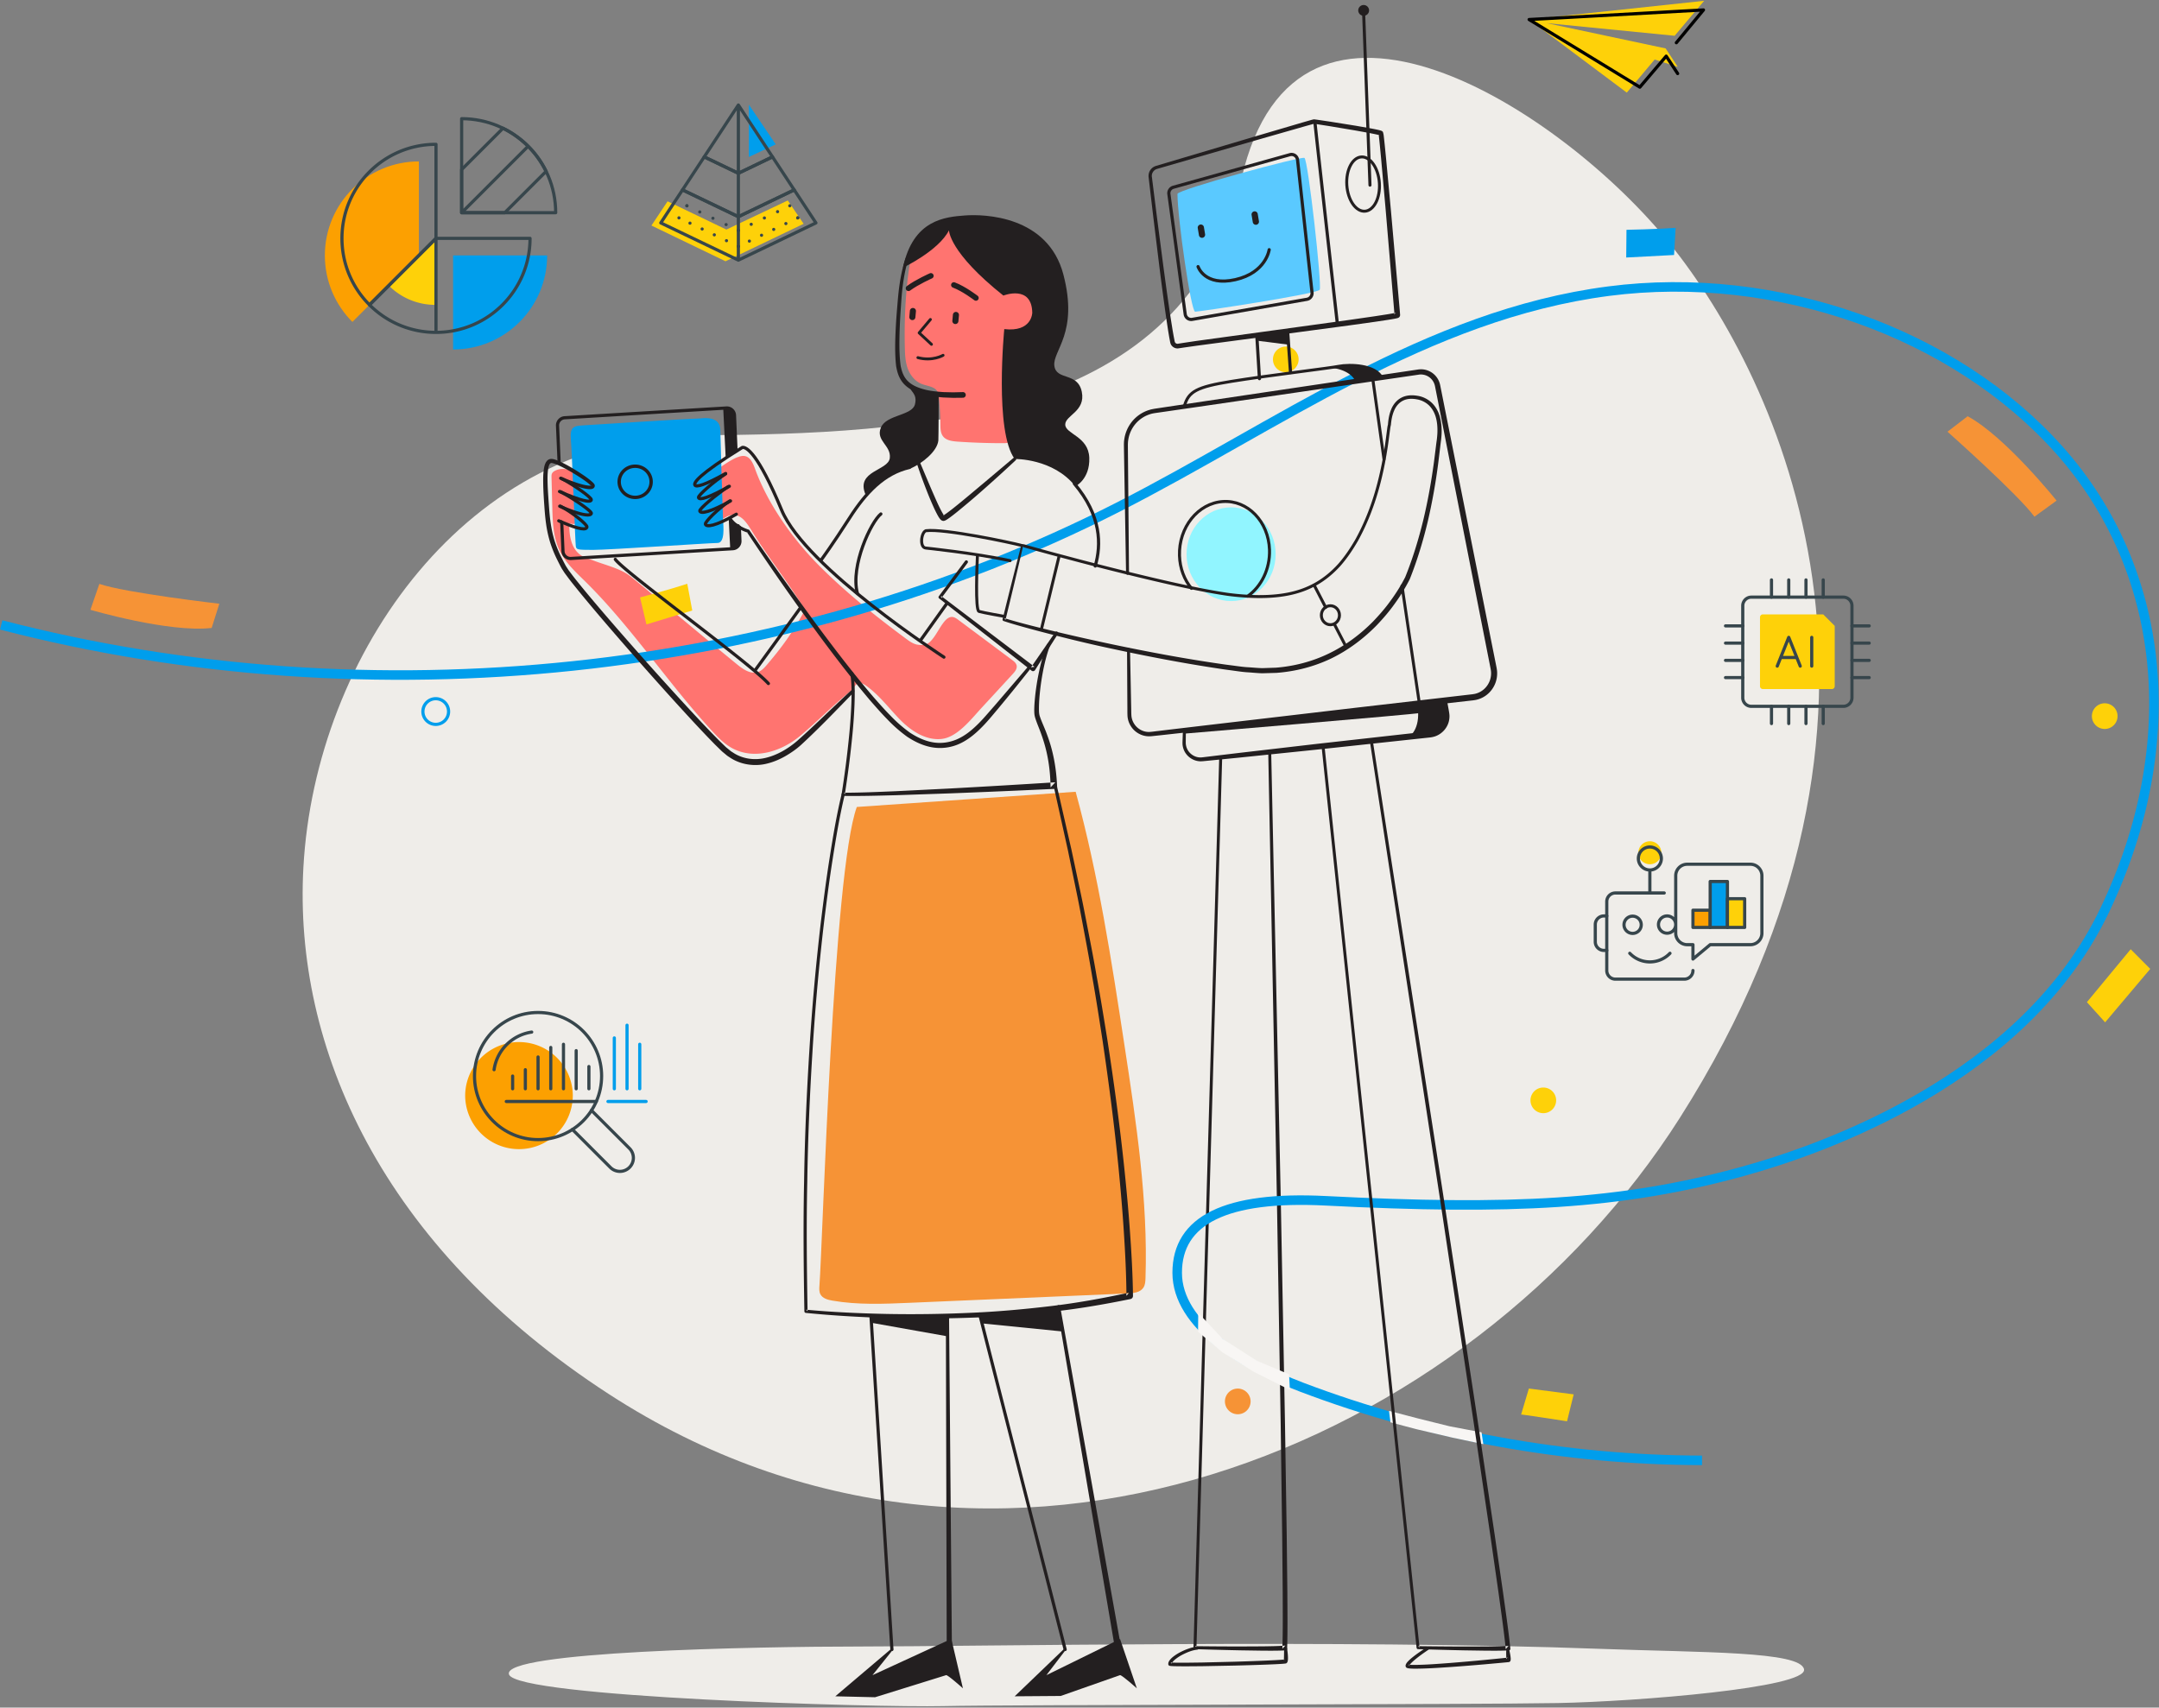 <?xml version="1.0" encoding="UTF-8"?> <svg xmlns="http://www.w3.org/2000/svg" width="378" height="299"><rect width="100%" height="100%" fill="#808080" stroke="none"/><g fill="none" fill-rule="evenodd"><path d="M106.605 244.111c-39.85-25.846-55.215-60.782-53.488-92.215 2.063-37.54 29.018-75.448 68.401-75.669 39.383-.222 86.193-2.554 95.832-44.884 9.638-42.33 56.221-12.111 75.053 11.373 18.831 23.482 47.023 81.732 1.714 153.01-36.662 57.674-119.225 92.676-187.512 48.385M150.725 288.306c-18.713 0-62.951.87-61.612 4.888 1.339 4.017 64.468 5.816 75.982 5.548 11.515-.267 93.724-.267 107.648-.535 13.925-.268 43.65-2.678 43.113-5.891-.536-3.213-17.89-2.937-35.62-3.598-44.638-1.665-110.798-.412-129.511-.412" fill="#EFEDE9"></path><path d="M165.62 39.354c-2.122.05-3.993 1.472-5.025 3.208-1.033 1.734-1.367 3.749-1.607 5.72-.508 4.175-.667 8.383-.568 12.583.028 1.235.084 2.49.51 3.658.425 1.17 1.277 2.26 2.497 2.73.927.358 2.115.413 2.643 1.21.225.34.277.753.317 1.151.16 1.565.247 3.136.258 4.707.005.754.018 1.576.528 2.159.582.664 1.6.787 2.516.85 2.648.182 5.304.272 7.959.27.374-.002.769-.008 1.089-.19.37-.208.565-.603.714-.982.5-1.272.727-2.622.951-3.962l2.699-16.162c.275-1.65.55-3.334.239-4.977-.347-1.828-1.397-3.471-2.567-4.97-1.627-2.084-3.558-4.006-5.933-5.316-2.377-1.31-5.239-1.965-7.939-1.44M122.644 84.435c.16 1.718.71 3.24 1.322 4.854.192.503.486 1.632.97 1.868.942.456 1.883-.683 2.902-.917 1.788-.411 2.803 1.138 3.768 2.699 2.946 4.764 6.007 8.489 8.954 13.253.097.158.197.321.223.504.04.283-.102.556-.24.805-1.875 3.385-3.78 6.003-6.3 8.938-.423.493-.88.997-1.491 1.222-1.284.47-2.625-.448-3.684-1.313-6.577-5.366-12.066-10.03-18.642-15.397-1.68-1.37-4.46-2.014-6.484-2.787-.765-.291-1.576-.497-2.254-.954-1.718-1.16-2.062-3.53-2.012-5.603.77.371 1.743.001 2.285-.66.544-.66.738-1.539.822-2.39.165-1.678-.07-3.475-1.088-4.82-1.018-1.344-2.958-2.07-4.474-1.332-.24.116-.476.278-.585.52-.086.194-.083.415-.077.627l.135 5.247c.068 2.61.157 5.314 1.302 7.66 1.03 2.111 2.819 3.733 4.492 5.382 8.045 7.92 14.54 17.882 22.201 26.175 1.09 1.18 2.236 2.354 3.667 3.082 3.83 1.95 8.454.492 11.754-2.261 3.3-2.754 5.531-5.194 8.895-7.869.476-.379.849-1.426 1.456-1.396.465.024.882.284 1.259.558 2.254 1.64 3.846 3.801 5.785 5.805 1.94 2.003 4.525 3.733 7.3 3.462 2.804-.274 5.22-3.473 7.132-5.54 1.8-1.946 3.594-3.895 5.384-5.849.377-.41.782-.913.676-1.46-.083-.435-.465-.74-.82-1.005a40941.68 40941.68 0 01-9.365-6.985c-.34-.253-.709-.517-1.132-.528-.551-.015-1.015.4-1.363.828-.77.948-1.282 2.083-2.047 3.035-.764.952-1.327 1.165-2.538 1.006-.796-.104-1.48-.598-2.125-1.076-5.294-3.918-10.371-7.97-15.035-12.621-4.663-4.65-9.147-10.92-11.38-17.116-.342-.947-.814-2.067-1.808-2.234-.44-.074-.887.07-1.306.225-1.955.719-6.434 4.358-6.434 4.358" fill="#FF7470"></path><path d="M188.326 138.64c3.987 14.545 6.272 29.494 8.548 44.403 2.062 13.506 4.13 27.105 3.68 40.76-.019.577-.052 1.187-.37 1.669-.554.84-1.713.966-2.717 1.01l-38.268 1.644c-4.496.193-9.034.384-13.469-.386-.812-.14-1.723-.39-2.1-1.123-.233-.455-.2-.995-.162-1.505.584-7.78 2.385-72.501 6.544-83.81l38.314-2.662z" fill="#F69336"></path><path d="M223.342 97.044c0 4.533-3.491 8.207-7.799 8.207-4.307 0-7.798-3.674-7.798-8.207 0-4.532 3.491-8.206 7.798-8.206 4.308 0 7.799 3.674 7.799 8.206" fill="#91F5FF"></path><path d="M206.153 33.953c0 4.112 2.352 20.627 3.1 20.627.748 0 21.375-3.1 21.802-3.848.427-.748-2.03-22.764-2.672-23.084-.64-.32-22.23 5.557-22.23 6.305" fill="#5AC9FF"></path><path d="M102.207 74.476c-1.769.121-2.466.182-2.251 2.612.214 2.43.75 17.924.857 18.531.107.608.16.668 3.002.668 2.84 0 20.476-1.214 21.816-1.214 1.34 0 1.019-2.978.965-4.011-.054-1.033-.477-14.732-.477-15.522 0-.79-.054-2.682-3.484-2.273-2.52.06-20.428 1.209-20.428 1.209" fill="#009EEC"></path><path d="M213.982 132.601l-4.505 155.914-.25-.267c2.645.032 5.291.05 7.936.051l3.964-.02c1.314-.022 2.653-.035 3.92-.133h.001l-.532.543c.108-3.217.065-6.514.06-9.774l-.088-9.81-.263-19.623-.66-39.244-1.521-78.488a.26.26 0 01.253-.267.26.26 0 01.266.254l1.681 78.487.738 39.246.303 19.624.108 9.814c.012 3.275.063 6.536-.042 9.83a.253.253 0 01-.239.243c-1.345.076-2.663.06-3.99.055l-3.973-.06a687.368 687.368 0 01-7.94-.209.258.258 0 01-.25-.267l4.504-155.899v-.014a.26.26 0 01.52.014" fill="#231F20"></path><path d="M356.188 90.478l3.88-2.818s-8.967-11.217-15.571-14.774l-3.529 2.705s12.4 11.007 15.22 14.887M17.395 102.243l-1.564 4.535s13.778 4.05 21.228 3.177l1.34-4.24s-16.47-1.908-21.004-3.472" fill="#F69336"></path><path d="M266.316 247.697c-.734-.185 8.042 1.172 8.042 1.172l1.165-4.712-7.847-1.021-1.36 4.561zM368.569 179.012c2.179-2.562 7.897-9.355 7.897-9.355l-3.421-3.444-7.668 9.268 3.192 3.531zM120.33 102.222c-3.196 1.043-8.268 2.391-8.268 2.391l1.115 4.725 8.026-2.437-.873-4.679z" fill="#FED109"></path><path d="M293.368 39.896c-3.354.248-8.601.343-8.601.343l-.048 4.854 8.376-.445.273-4.752z" fill="#009EEC"></path><path d="M78.537 124.545a2.247 2.247 0 11-4.493-.001 2.247 2.247 0 014.493 0z" stroke="#009EEC" stroke-width=".556"></path><path d="M370.744 125.396a2.247 2.247 0 11-4.494-.001 2.247 2.247 0 014.494 0M272.451 192.626a2.247 2.247 0 11-4.493 0 2.247 2.247 0 014.493 0" fill="#FED109"></path><path d="M218.956 245.39a2.246 2.246 0 11-4.493 0 2.246 2.246 0 014.493 0" fill="#F69336"></path><path d="M227.363 62.882a2.247 2.247 0 11-4.493 0 2.247 2.247 0 014.493 0" fill="#FED109"></path><path d="M297.996 255.71c-23.99-.041-47.961-4.417-70.024-12.783-10.178-3.86-21.868-10.851-21.868-20.063 0-9.212 8.492-13.495 26.008-12.602 32.289 1.646 51.754.725 73.012-5.152 14.088-3.895 49.258-16.135 63.374-45.733 14.116-29.597 10.476-59.861-7.907-80.523-18.383-20.661-49.602-31.683-78.948-27.872-31.852 4.136-57.955 23.576-85.869 37.81C137.28 118.622 64.952 126.252.21 109.427" stroke="#009EEC" stroke-width="1.669"></path><path fill="#F8F6F4" d="M243.19 247.045l5.123 1.339 5.465 1.358 5.615 1.068.307 2.064-5.434-1.148-6.231-1.462-4.593-1.211zM209.788 229.882l4.304 4.577 5.988 3.829 5.611 2.35.145 2.748-6.383-3.218-5.43-3.377-4.269-3.602z"></path><path d="M209.6 288.862c-.897.097-1.798.476-2.627.903a7.658 7.658 0 00-1.167.756c-.18.14-.34.296-.471.453-.121.151-.207.34-.185.384l.005.054a.317.317 0 00-.058-.196c-.035-.06-.128-.105-.128-.105l-.016-.009c-.017-.004-.015-.003 0-.002l.063.008.158.012.343.01.7.013h1.408l2.825-.036 5.654-.138c1.884-.056 3.77-.121 5.65-.202.939-.043 1.885-.084 2.807-.156l.328-.034.057-.01c-.01.004.038-.008-.02.008a.31.31 0 00-.092.05l-.033.023c-.08.094-.05.073-.05.068.036-.12.05-.359.05-.571.017-.443.003-.914.035-1.382l.003-.06a.256.256 0 01.51-.021c.07.477.128.948.146 1.438.005.248.016.487-.05.78-.03.083-.04.163-.153.28a.28.28 0 01-.125.079c-.054.017-.05.012-.079.02l-.104.015-.365.036c-.952.07-1.893.104-2.837.143a427.78 427.78 0 01-5.66.172l-5.663.109-2.834.021-1.419-.008-.713-.018-.36-.017-.19-.018a1.191 1.191 0 01-.181-.034l-.049-.016c-.047-.003-.183-.159-.167-.25l.003.04c-.04-.405.17-.644.326-.86a3.69 3.69 0 01.57-.534 8.186 8.186 0 011.27-.797c.443-.225.899-.421 1.37-.584.471-.162.957-.293 1.48-.336a.26.26 0 01.047.518h-.012zM231.895 130.626l16.638 157.851-.25-.232c2.65.036 5.3.06 7.95.067l3.973-.012c1.316-.02 2.658-.028 3.929-.125l-.504.589c-.334-3.284-.825-6.621-1.276-9.93l-1.423-9.943-2.93-19.876-5.987-39.737-12.171-79.445a.26.26 0 11.513-.08l12.314 79.424 6.06 39.728 2.965 19.875 1.441 9.944c.459 3.32.953 6.624 1.3 9.977a.253.253 0 01-.226.278l-.013.001c-1.348.078-2.668.06-3.998.056l-3.98-.06a688.96 688.96 0 01-7.954-.212.259.259 0 01-.25-.233L231.38 130.697l-.001-.015a.26.26 0 11.516-.056" fill="#231F20"></path><path d="M264.232 288.834c.105.497.223 1.003.262 1.555.004.07.004.146-.002.227-.004.043-.015.096-.024.143-.043.077-.018.136-.19.24-.092.043-.11.033-.127.038l-.05.005-.097.01-.193.02-.768.073-3.068.277c-2.046.177-4.093.342-6.143.485-2.052.136-4.099.281-6.171.283-.26-.003-.522-.009-.789-.03-.136-.015-.267-.024-.425-.064-.05-.018-.077-.02-.143-.054-.036-.024-.046-.016-.102-.07a.319.319 0 01-.088-.144.535.535 0 01.014-.356c.14-.336.337-.51.525-.707a8.61 8.61 0 01.596-.527c.814-.656 1.668-1.231 2.544-1.788a.259.259 0 01.284.434l-.01.007c-.842.564-1.68 1.16-2.443 1.809-.19.162-.374.328-.54.5-.162.162-.33.376-.36.48-.008.018.009.013-.007-.054 0 .007-.02-.067-.07-.11-.058-.047-.028-.028-.05-.04-.026-.011.014 0 .014 0 .077.018.202.028.317.035.238.012.489.015.74.017 2.02-.018 4.074-.18 6.115-.333a371.26 371.26 0 006.126-.535l3.06-.302.764-.08.189-.02.093-.007.044-.003h.003c.015-.002-.088.011-.128.036a.413.413 0 00-.14.106l-.047.06a.252.252 0 00-.04.094c-.003 0-.002.013 0 .004.001-.03.008-.069.01-.123.008-.433-.034-.955.006-1.49l.005-.068a.255.255 0 01.504-.034" fill="#231F20"></path><path d="M207.363 71.08c.743-2.542 2.143-3.315 8.221-4.3 6.078-.986 17.66-2.383 18.727-2.629 2.146-.408 6.474-.233 7.614 1.99" stroke="#231F20" stroke-width=".516" stroke-linecap="round" stroke-linejoin="round"></path><path d="M197.844 113.722l.135 6.672.067 3.336c.018.543.008 1.142.048 1.64.048.5.223.984.5 1.4.541.844 1.507 1.387 2.496 1.397.466.003 1.067-.107 1.606-.161l1.656-.2 6.628-.784 26.515-3.11 13.26-1.531 6.629-.767.414-.047c.134-.018.242-.042.365-.06a3.584 3.584 0 001.872-1.04 3.71 3.71 0 001.024-2.65c0-.248-.04-.472-.085-.737l-.16-.82-.323-1.636-.645-3.275-1.288-6.547-2.577-13.097-2.578-13.097-1.288-6.548-.644-3.274-.162-.819c-.027-.132-.052-.282-.081-.4a2.22 2.22 0 00-.1-.339 2.507 2.507 0 00-2.832-1.61l-.826.12-3.301.482-6.604.964-13.207 1.927-13.207 1.926-6.604.959-1.652.236c-.562.088-1.085.134-1.573.306a5.5 5.5 0 00-2.554 1.727 5.64 5.64 0 00-1.242 2.836c-.043.26-.048.521-.056.784l.005.831.015 1.668.06 6.674.12 13.348a.26.26 0 01-.518.006l-.225-13.345-.113-6.673-.028-1.668-.012-.838c.006-.294.01-.588.056-.88a6.363 6.363 0 011.375-3.206 6.25 6.25 0 012.884-1.982l.426-.127.436-.088c.289-.056.554-.087.832-.132l1.65-.25 6.6-.986 13.204-1.964 13.204-1.962 6.602-.982 3.301-.49.825-.123c.263-.046.63-.071.937-.04a3.43 3.43 0 013.024 2.693c.037.154.057.278.086.418l.164.818.652 3.273 1.307 6.545 2.612 13.09 2.613 13.089 1.306 6.545.653 3.273.327 1.635.163.819c.05.282.107.608.107.916a4.774 4.774 0 01-1.31 3.416 4.613 4.613 0 01-2.433 1.352c-.151.025-.316.056-.457.074l-.415.046-6.632.749-13.263 1.497-26.532 2.95-6.634.73-1.659.181-.83.088c-.264.03-.573.066-.885.054-1.244-.032-2.427-.728-3.075-1.771a3.775 3.775 0 01-.586-1.72c-.039-.612-.016-1.128-.027-1.696l-.02-3.337-.038-6.674a.26.26 0 01.52-.007" fill="#231F20"></path><path d="M207.628 127.747l-.02 1.718c-.004.287-.01.581.007.826.037.254.084.509.19.743.389.953 1.379 1.612 2.393 1.594.24-.006.526-.044.812-.08l.85-.103 1.701-.207 3.403-.405 13.613-1.582 13.62-1.523 3.405-.38 1.702-.191.852-.096c.284-.029.487-.071.724-.146a2.935 2.935 0 001.894-2.024c.141-.473.098-.957.066-1.556-.015-.573-.049-1.144-.046-1.718a.26.26 0 01.261-.26.26.26 0 01.254.204c.126.56.215 1.125.323 1.688.045.293.1.537.13.877.033.322.009.65-.05.972-.226 1.299-1.22 2.427-2.487 2.849a4.494 4.494 0 01-.951.192l-.852.092-1.703.183-3.407.366-13.626 1.465-13.633 1.406-3.409.34-1.706.168-.851.083c-.282.027-.562.062-.894.065-1.288-.01-2.494-.866-2.943-2.049a3.34 3.34 0 01-.212-.917c-.014-.325.002-.602.012-.886l.059-1.708v-.011a.26.26 0 01.52.011" fill="#231F20"></path><path d="M246.707 128.942c.32-.107 2.191-1.657 1.39-5.772l4.954-.582.23 2.72s-.374 2.726-1.764 2.94l-4.81.694z" fill="#231F20"></path><path d="M207.207 128.473s41.274-3.462 41.327-3.621c.054-.16-.106-1.598-.106-1.598l-41.06 4.493-.16.726z" fill="#231F20"></path><path d="M245.465 102.588l3.013 20.406M240.343 66.341l1.969 14.085" stroke="#231F20" stroke-width=".52" stroke-linecap="round" stroke-linejoin="round"></path><path d="M202.407 29.045l17.259-5.133 8.638-2.543 1.085-.31.275-.078a5.63 5.63 0 01.367-.082c.03-.006.079.002.116.004l.075.01.145.018.282.038 2.23.332 4.45.71 2.224.387 1.113.212c.384.084.714.135 1.162.28.036.019.036 0 .167.087.049.035.095.08.127.122l.014.048.053.2c.031.126.063.297.072.387l.064.564.12 1.123.222 2.243.837 8.966 1.586 17.939.045.598c.015-.092.001.289-.21.417-.188.118-.089.048-.148.081a1.238 1.238 0 01-.117.039l-.161.039-.291.06c-.38.074-.752.133-1.125.193l-2.232.336-4.462.624-8.925 1.193-17.845 2.373-2.225.314-1.143.17c-.549.048-1.098-.3-1.296-.808-.104-.288-.098-.422-.145-.622l-.105-.56-.186-1.116-.338-2.231a529.43 529.43 0 01-1.19-8.93l-1.094-8.938-.528-4.471-.26-2.236c-.064-.41.02-.896.26-1.265a1.822 1.822 0 011.038-.784zm.158.537a1.274 1.274 0 00-.883 1.444l.277 2.232.562 4.466 1.163 8.925c.4 2.972.808 5.944 1.258 8.906l.352 2.217.193 1.102.107.546c.035.164.073.41.104.472.08.196.288.323.493.303l1.081-.17 2.23-.332 17.84-2.447 8.917-1.23 4.451-.642 2.217-.343c.367-.06.736-.122 1.093-.192l.26-.053.111-.029c.026-.006.017-.005.017-.005-.038.023.086-.049-.084.054-.197.111-.178.483-.174.363l-.039-.523-1.51-17.936-.798-8.965-.213-2.237-.114-1.115-.061-.555c-.012-.097-.017-.11-.013-.17l.008-.078.004-.02a.25.25 0 00.067.084c.094.058.047.027.04.028-.266-.088-.676-.17-1.024-.244l-1.098-.214-2.209-.396-4.434-.743-2.219-.347-.275-.04-.135-.018-.065-.008c-.008.001-.008-.006-.023 0-.06.022-.118.039-.178.054l-.268.073-1.08.3-8.653 2.476-17.295 5.007z" fill="#231F20"></path><path d="M230.217 21.327c0 .435 3.93 35.364 3.93 35.364M204.65 33.974l2.856 21.05c.08.595.637 1 1.232.897l20.079-3.512c.562-.098.955-.62.894-1.185l-2.536-23.238a1.056 1.056 0 00-1.34-.9l-20.4 5.7a1.087 1.087 0 00-.785 1.188z" stroke="#231F20" stroke-width=".556" stroke-linecap="round" stroke-linejoin="round"></path><path d="M210.538 41.636a.545.545 0 01-.627-.45l-.206-1.237a.545.545 0 111.077-.179l.206 1.238a.546.546 0 01-.45.628M219.967 39.353a.546.546 0 01-.628-.45l-.205-1.237a.546.546 0 111.076-.179l.206 1.238a.546.546 0 01-.45.628" fill="#231F20"></path><path d="M209.757 46.686s1.127 3.498 6.523 2.283c5.396-1.215 5.93-5.248 5.93-5.248M220.037 58.604l.468 7.699M225.435 57.93l.512 7.289" stroke="#231F20" stroke-width=".556" stroke-linecap="round" stroke-linejoin="round"></path><path fill="#231F20" d="M220.118 59.656l5.422.691-.104-2.176-5.422.726z"></path><path d="M241.503 32.043c.173 2.623-.961 4.834-2.535 4.938-1.574.105-2.991-1.936-3.165-4.56-.174-2.623.961-4.834 2.535-4.938 1.574-.105 2.991 1.937 3.165 4.56z" stroke="#231F20" stroke-width=".516" stroke-linecap="round" stroke-linejoin="round"></path><path d="M239.857 32.418l-1.101-29.913" stroke="#231F20" stroke-width=".536" stroke-linecap="round" stroke-linejoin="round"></path><path d="M239.7 1.857a.95.95 0 10-1.899.001.95.95 0 001.898 0M232.208 64.435c2.47-.162 4.577 1.054 5.022 2.228l4.617-.405s-.202-1.62-3.2-2.025c-2.997-.405-6.44.202-6.44.202M179.105 95.71a1095.58 1095.58 0 01-3.066 12.845l-.166-.307h.003c3.061.943 6.23 1.69 9.367 2.45 3.147.748 6.305 1.452 9.47 2.123 6.332 1.33 12.694 2.52 19.096 3.44.799.124 1.601.214 2.402.324.801.106 1.603.222 2.403.257.8.048 1.601.133 2.402.15l2.404-.082c3.195-.256 6.343-1.077 9.226-2.475 2.888-1.39 5.498-3.33 7.754-5.611 1.107-1.161 2.168-2.37 3.098-3.683a29.981 29.981 0 002.531-4.088l-.009.019c1.304-3.225 2.326-6.56 3.155-9.942.81-3.387 1.429-6.82 1.89-10.275l.327-2.596c.052-.434.108-.87.172-1.305.046-.423.089-.847.1-1.276.025-.853-.037-1.709-.253-2.52-.212-.811-.613-1.564-1.19-2.144a4.058 4.058 0 00-2.168-1.089c-.813-.152-1.683-.136-2.402.225-.72.351-1.267 1.007-1.577 1.78-.329.767-.477 1.609-.553 2.466l-.02.08a5.644 5.644 0 00-.105.581l-.087.651-.17 1.312c-.117.876-.25 1.75-.398 2.623a60.63 60.63 0 01-1.113 5.189c-.898 3.424-2.156 6.766-3.875 9.876-.89 1.538-1.88 3.025-3.059 4.369-1.196 1.326-2.583 2.494-4.142 3.38-1.557.89-3.271 1.483-5.022 1.824-1.753.343-3.538.452-5.311.44a45.008 45.008 0 01-5.302-.393c-1.75-.26-3.49-.573-5.22-.92-3.462-.69-6.897-1.487-10.326-2.312a559.435 559.435 0 01-10.256-2.584l-5.11-1.359-2.551-.698-1.275-.355-.637-.18-.154-.044a.624.624 0 01-.094-.04c-.06-.03-.118-.075-.19-.126m-.248-.456c.14.012.293.03.444.063.075.016.15.035.222.057l.164.047.635.18 1.271.353 2.548.697 5.107 1.359c3.407.89 6.823 1.754 10.246 2.58 3.424.825 6.856 1.622 10.306 2.31 1.725.344 3.455.656 5.19.913 1.732.231 3.485.364 5.235.388 1.749.011 3.5-.095 5.206-.43 1.705-.331 3.362-.907 4.864-1.766 1.506-.855 2.848-1.984 4.012-3.273 1.148-1.31 2.118-2.766 2.994-4.278 1.692-3.062 2.937-6.364 3.826-9.755a60.57 60.57 0 001.103-5.143c.147-.866.279-1.733.394-2.605l.171-1.308.087-.66c.035-.22.057-.437.144-.715l-.021.079c.066-.88.206-1.784.558-2.637.328-.853.958-1.658 1.83-2.094.875-.447 1.87-.467 2.775-.312.932.132 1.82.576 2.522 1.232.688.67 1.157 1.541 1.404 2.437.25.9.329 1.822.313 2.728-.01.453-.052.907-.101 1.362-.06.427-.113.854-.163 1.287l-.316 2.607a103.305 103.305 0 01-1.853 10.365c-.821 3.419-1.838 6.799-3.146 10.079l-.018.038-.003.007a30.775 30.775 0 01-2.584 4.221c-.948 1.35-2.031 2.6-3.166 3.8-2.312 2.359-4.997 4.384-7.99 5.835-3 1.436-6.273 2.272-9.578 2.519l-2.482.071c-.826-.02-1.648-.11-2.472-.164-.83-.044-1.63-.164-2.435-.275-.804-.114-1.611-.208-2.413-.337-6.423-.956-12.794-2.18-19.13-3.547a245.837 245.837 0 01-9.466-2.225c-1.57-.398-3.14-.806-4.704-1.231-1.566-.429-3.122-.852-4.681-1.374l-.004-.001a.254.254 0 01-.168-.301l.002-.006c1.076-4.4 2.199-8.813 3.321-13.177" fill="#231F20"></path><path d="M234.515 107.729c0 .918-.709 1.663-1.585 1.663-.875 0-1.585-.745-1.585-1.663s.71-1.663 1.585-1.663c.876 0 1.585.745 1.585 1.663zM233.59 109.236l2.07 4.003M230.097 102.48l2.015 3.896M178.74 95.475c-1.596-.43-13.353-2.952-16.637-2.546-.839.315-1.14 2.97.001 3.036 0 0 8.41.86 14.733 2.21" stroke="#231F20" stroke-width=".52" stroke-linecap="round" stroke-linejoin="round"></path><path d="M171.128 97.316c-.06 1.418-.422 9.533.272 9.744.694.211 4.465.875 4.465.875M185.417 97.417l-3.076 12.73" stroke="#231F20" stroke-width=".52" stroke-linecap="round" stroke-linejoin="round"></path><path d="M208.599 103.024c-1.238-1.493-2.022-3.49-2.093-5.724-.159-4.953 3.24-9.197 7.593-9.48 4.352-.282 8.008 3.505 8.167 8.458.108 3.377-1.438 6.425-3.812 8.112" stroke="#231F20" stroke-width=".53" stroke-linecap="round" stroke-linejoin="round"></path><path d="M147.897 139.157c-.878 3.661-1.506 7.407-2.093 11.142-.593 3.739-1.077 7.494-1.537 11.253a405.735 405.735 0 00-2.02 22.627c-.47 7.56-.797 15.128-.909 22.703-.165 7.573-.083 15.149.05 22.722v.002l-.248-.27c4.711.428 9.454.645 14.19.74 4.738.088 9.478.023 14.209-.184 4.734-.186 9.453-.605 14.152-1.157 4.7-.546 9.356-1.394 13.974-2.386h.003l-.448.556c-.023-3.723-.214-7.48-.458-11.218-.236-3.741-.566-7.478-.928-11.212-.739-7.467-1.705-14.911-2.805-22.336-.575-3.709-1.142-7.42-1.802-11.115-.612-3.703-1.325-7.389-2.02-11.078-.336-1.847-.72-3.684-1.1-5.523l-1.134-5.515-2.438-10.996-.002-.005a.279.279 0 01.543-.123l2.513 10.99 1.171 5.515c.393 1.838.788 3.675 1.137 5.522.72 3.689 1.458 7.374 2.095 11.08.685 3.696 1.278 7.408 1.878 11.119 1.15 7.43 2.167 14.883 2.957 22.364.386 3.74.742 7.486 1.004 11.24.269 3.758.486 7.505.534 11.295v.005a.554.554 0 01-.448.552h-.003c-4.672.953-9.372 1.76-14.107 2.26-4.733.507-9.48.878-14.234 1.016-4.753.158-9.509.175-14.26.038-4.752-.146-9.495-.411-14.233-.89a.276.276 0 01-.248-.27v-.003c-.133-7.58-.216-15.164-.05-22.745.111-7.582.439-15.16.91-22.728a407.63 407.63 0 012.022-22.658c.461-3.764.946-7.526 1.54-11.273.59-3.748 1.215-7.486 2.104-11.196a.278.278 0 11.541.13l-.002.01zM185.216 111.007l-3.998 6.322a.417.417 0 01-.575.13l-.033-.024-.005-.004-16.182-12.644a.28.28 0 01-.053-.386l4.608-6.192a.279.279 0 01.446.333l-4.608 6.191-.053-.386 16.36 12.41-.613.103 4.242-6.159a.278.278 0 01.464.306" fill="#231F20"></path><path d="M188.101 84.688c4.73 5.59 4.743 10.696 3.65 14.423" stroke="#231F20" stroke-width=".556" stroke-linecap="round" stroke-linejoin="round"></path><path d="M177.841 80.577a249.608 249.608 0 01-5.044 4.6 146.852 146.852 0 01-5.2 4.44c-.446.36-.895.714-1.37 1.058-.122.086-.24.17-.372.255l-.205.126-.128.065-.064.032a.95.95 0 01-.143.04.526.526 0 01-.348-.022c-.158-.06-.185-.105-.234-.144-.113-.095-.146-.155-.21-.23a4.243 4.243 0 01-.262-.402c-.591-1.043-1.023-2.087-1.476-3.141a96.11 96.11 0 01-2.369-6.417.278.278 0 01.521-.194c.888 2.089 1.754 4.19 2.667 6.26.455 1.028.916 2.081 1.459 3.011.067.114.14.221.206.31.028.032.074.092.075.085l.005.008c.01.01-.04-.032-.066-.036-.03-.013-.072-.01-.092-.01a.11.11 0 00-.052-.005c-.014 0-.04.013-.04.013l.03-.017.064-.03.158-.096c.108-.067.221-.148.333-.225.448-.318.895-.665 1.337-1.016 1.768-1.406 3.495-2.886 5.239-4.34l5.211-4.394a.279.279 0 01.37.416" fill="#231F20"></path><path d="M159.216 81.854c-4.393 1.03-7.554 4.28-10.5 8.884-2.947 4.603-4.872 7.216-4.872 7.216M154.224 89.996c-1.704 1.349-5.36 9.048-4.123 13.85" stroke="#231F20" stroke-width=".556" stroke-linecap="round" stroke-linejoin="round"></path><path d="M183.826 113.065c-.73 1.971-1.178 4.051-1.502 6.14a41.458 41.458 0 00-.356 3.153 26.344 26.344 0 00-.067 1.578c0 .53-.007 1.038.152 1.497.324.966.804 1.947 1.173 2.951.382 1.004.718 2.03.977 3.074.529 2.087.8 4.232.88 6.378v.002a.274.274 0 01-.257.287h-.002l-.005.001c-6.195.292-12.389.56-18.586.798l-9.297.316c-3.102.08-6.2.172-9.314.126h-.002a.275.275 0 01-.271-.279l.003-.037v-.008a175.699 175.699 0 001.342-10.513c.172-1.758.293-3.52.361-5.28.06-1.757.078-3.532-.175-5.246l-.001-.008a.278.278 0 11.55-.08c.263 1.792.242 3.577.182 5.353a89.998 89.998 0 01-.363 5.313 176.605 176.605 0 01-1.346 10.55l-.267-.322h.002c3.085-.003 6.185-.143 9.279-.272l9.284-.464c6.19-.336 12.379-.702 18.564-1.093l-.827.897v-.002c-.03-2.077-.24-4.15-.702-6.171a25.945 25.945 0 00-.873-2.99c-.34-.998-.774-1.924-1.122-3.031a3.497 3.497 0 01-.153-.912c-.012-.29-.011-.566-.001-.841.015-.55.06-1.089.107-1.628a42.44 42.44 0 01.434-3.202c.38-2.117.882-4.219 1.678-6.23a.28.28 0 01.36-.16.28.28 0 01.161.355" fill="#231F20"></path><path d="M165.74 105.722l-4.562 6.384" stroke="#231F20" stroke-width=".556" stroke-linecap="round" stroke-linejoin="round"></path><path d="M180.445 117.052a322.678 322.678 0 01-5.731 7.082c-.984 1.164-1.926 2.338-3.05 3.436-1.084 1.07-2.342 2.088-3.806 2.724a8.233 8.233 0 01-4.703.556c-1.578-.28-3.024-.986-4.324-1.845a25.085 25.085 0 01-3.481-3.05c-1.075-1.092-2.073-2.243-3.078-3.39-3.927-4.655-7.578-9.515-11.142-14.432-3.571-4.915-7.005-9.92-10.374-14.977l.157.113a7.393 7.393 0 01-.978-.38 7.495 7.495 0 01-.911-.507c-.583-.383-1.12-.872-1.499-1.492a.278.278 0 11.474-.291l.004.005c.321.524.793.963 1.327 1.313.267.174.55.331.841.468.29.135.6.26.892.349h.003c.065.02.117.06.153.113 3.411 5.012 6.95 9.942 10.516 14.845 3.579 4.893 7.245 9.728 11.165 14.334 1 1.131 1.995 2.27 3.054 3.336a24.275 24.275 0 003.363 2.926c1.23.805 2.57 1.444 3.987 1.688 1.415.254 2.874.053 4.2-.505 1.331-.571 2.487-1.48 3.563-2.53 1.055-1.014 2.026-2.206 3.028-3.333l5.92-6.908a.278.278 0 01.43.352" fill="#231F20"></path><path d="M140.061 106.537c-.29.437-7.857 10.84-7.857 10.84" stroke="#231F20" stroke-width=".556" stroke-linecap="round" stroke-linejoin="round"></path><path d="M149.49 121.218c-3.031 3.105-6.026 6.263-9.258 9.232-.837.757-1.761 1.39-2.734 1.953-.977.555-2.025 1.01-3.138 1.286-2.212.584-4.745.221-6.649-1.104a4.49 4.49 0 01-.692-.508c-.219-.183-.447-.362-.657-.549l-1.18-1.154c-.764-.783-1.528-1.565-2.271-2.361-1.5-1.584-2.97-3.19-4.438-4.8a670.718 670.718 0 01-8.688-9.757c-2.862-3.283-5.705-6.58-8.467-9.958-.681-.855-1.377-1.69-2.028-2.582-.163-.223-.331-.435-.49-.667l-.468-.729a37.83 37.83 0 01-.753-1.464 21.159 21.159 0 01-1.257-3.077 20.773 20.773 0 01-.714-3.248c-.156-1.092-.24-2.195-.315-3.278a81.609 81.609 0 01-.179-3.273c-.018-1.1-.058-2.196.157-3.342.054-.285.144-.58.3-.878.038-.074.105-.149.16-.221a.706.706 0 01.217-.198c.157-.134.394-.177.587-.188.38.018.636.123.912.219.267.102.524.214.776.334 1.004.478 1.95 1.032 2.882 1.614.927.6 1.838 1.177 2.691 1.96.054.054.107.107.161.172.052.067.111.129.167.284.075.458-.275.612-.447.669-.369.085-.654.042-.941.002-.57-.087-1.102-.243-1.629-.413-1.05-.343-2.064-.762-3.064-1.205a.279.279 0 01.224-.51c.993.427 1.998.83 3.02 1.15.51.159 1.028.302 1.535.373.248.04.518.049.682.007.016-.013.06-.026.034-.015.002.006-.008.012-.016.025-.003.007 0 .012 0 .023a.105.105 0 00.002.07c.01.028-.014-.021-.05-.058-.033-.039-.077-.083-.118-.124-.76-.683-1.698-1.277-2.604-1.843-.919-.56-1.86-1.097-2.826-1.544a9.593 9.593 0 00-.726-.302c-.234-.086-.501-.164-.666-.167-.131.012-.218.073-.328.247a2.44 2.44 0 00-.21.664c-.18 1-.138 2.098-.106 3.168.048 1.077.127 2.16.205 3.243.078 1.088.164 2.155.321 3.217.151 1.062.38 2.104.696 3.118a20.37 20.37 0 001.223 2.954c.238.479.486.968.744 1.435l.418.643c.149.215.32.43.48.644.633.864 1.335 1.7 2.012 2.543 2.762 3.35 5.615 6.635 8.485 9.9a676.75 676.75 0 008.714 9.71c1.47 1.6 2.945 3.199 4.443 4.769.744.79 1.505 1.563 2.264 2.335l1.156 1.123c.197.173.4.328.599.494.197.168.396.33.621.453 1.7 1.168 3.843 1.45 5.844.955 2.005-.49 3.887-1.606 5.475-2.972 3.227-2.867 6.305-5.954 9.52-8.907a.277.277 0 01.389.398l-.01.01z" fill="#231F20"></path><path d="M98.4 83.832c2.207 1.16 5.174 3.286 5.125 3.679-.073.582-1.929.151-5.566-1.449" stroke="#231F20" stroke-width=".556" stroke-linecap="round" stroke-linejoin="round"></path><path d="M98.155 86.11c2.207 1.162 5.418 3.371 5.37 3.764-.073.582-1.892.364-5.53-1.237M98.263 91.381a28.1 28.1 0 01-.43-.186" stroke="#231F20" stroke-width=".556" stroke-linecap="round" stroke-linejoin="round"></path><path d="M98.13 88.635c2.208 1.16 4.68 3.233 4.631 3.627-.07.558-1.147.55-4.498-.88M127.044 82.968c-2.087 1.365-4.839 3.762-4.753 4.149.128.572 1.935-.033 5.404-1.971" stroke="#231F20" stroke-width=".556" stroke-linecap="round" stroke-linejoin="round"></path><path d="M127.044 82.91c-3.469 1.939-5.275 2.543-5.403 1.97-.086-.385.41-1.618 8.336-6.536.667-.095 2.685.877 6.878 10.982 4.195 10.105 28.408 25.739 28.408 25.739" stroke="#231F20" stroke-width=".556" stroke-linecap="round" stroke-linejoin="round"></path><path d="M127.504 85.213c-2.087 1.365-5.075 3.869-4.989 4.255.128.573 1.917.183 5.387-1.755" stroke="#231F20" stroke-width=".556" stroke-linecap="round" stroke-linejoin="round"></path><path d="M127.768 87.724c-2.087 1.364-4.353 3.663-4.267 4.049.123.55 1.654.445 5.418-1.734M152.49 230.403l3.667 58.429" stroke="#231F20" stroke-width=".556" stroke-linecap="round" stroke-linejoin="round"></path><path d="M166.162 230.469l.512 59.64v.002a.46.46 0 11-.919.009v-.003l-.15-59.643a.278.278 0 01.557-.005" fill="#231F20"></path><path d="M171.515 230.087l14.974 58.744" stroke="#231F20" stroke-width=".556" stroke-linecap="round" stroke-linejoin="round"></path><path d="M185.611 228.758l10.75 60.153.002.004a.547.547 0 01-1.076.192v-.005l-10.223-60.246a.277.277 0 11.547-.098M166.562 286.968l2.026 8.656s-2.67-2.394-2.946-2.302c-.276.092-12.431 3.867-12.431 3.867l-6.964-.164 9.687-8.222.48-.042-3.659 4.562 13.807-6.355z" fill="#231F20"></path><path d="M196.101 286.994l2.936 8.63s-2.67-2.394-2.946-2.302c-.277.092-10.379 3.643-10.379 3.643l-8.06.06 8.862-8.51.204.204-3.513 4.604 12.896-6.329zM171.918 231.73l14.085 1.412-.605-3.914-13.762 1.13zM152.426 230.56l.08 1.05 13.359 2.38.04-3.31z" fill="#231F20"></path><path d="M107.728 97.943c1.59 2.24 23.48 18.06 26.802 21.745M129.442 92.274l.105 2.417a1.332 1.332 0 01-1.25 1.387l-28.318 1.71a1.332 1.332 0 01-1.412-1.272l-.221-5.089M97.895 81.04l-.282-6.503a1.333 1.333 0 011.25-1.387l28.318-1.71a1.332 1.332 0 011.413 1.272l.272 6.279" stroke="#231F20" stroke-width=".556" stroke-linecap="round" stroke-linejoin="round"></path><path d="M114.003 84.366c0 1.508-1.253 2.73-2.8 2.73-1.545 0-2.798-1.222-2.798-2.73 0-1.507 1.253-2.73 2.799-2.73s2.8 1.223 2.8 2.73z" stroke="#231F20" stroke-width=".588" stroke-linecap="round" stroke-linejoin="round"></path><path d="M128.856 78.992l-.286-6.101s0-1.393-1.95-1.449l.437 8.754 1.8-1.204zM129.438 91.822c.057.372.135 2.46.135 2.46-.055 1.95-1.726 1.783-1.726 1.783l-.266-5.333s.998 1.032 1.857 1.09M159.027 45.425c-.473 1.473-.76 3.013-.965 4.557-.205 1.543-.283 3.113-.394 4.68a96.733 96.733 0 00-.195 4.694c-.024 1.566.01 3.115.207 4.658l-.005-.033c.201 1.112.574 2.113 1.347 2.823.758.718 1.803 1.123 2.862 1.4 1.068.28 2.195.371 3.314.454l1.693.04 1.699-.042h.02a.496.496 0 01.024.99h-.008l-1.74.017-1.744-.066c-1.163-.103-2.332-.213-3.483-.532-1.137-.317-2.306-.772-3.217-1.652-.461-.43-.808-.976-1.058-1.543-.248-.57-.38-1.17-.485-1.737a.332.332 0 01-.005-.034c-.178-1.58-.19-3.183-.143-4.758a97.4 97.4 0 01.265-4.726c.135-1.568.236-3.14.466-4.713.232-1.567.546-3.126 1.057-4.641a.257.257 0 01.49.16l-.002.004z" fill="#231F20"></path><path d="M164.084 69.085c0 1.114-.011 7.148-.053 8.026-.18 1.735-2.639 3.788-4.815 4.743" stroke="#231F20" stroke-width=".516" stroke-linecap="round" stroke-linejoin="round"></path><path d="M158.093 46.875s6.235-2.963 8.058-6.544c0 0-.048 3.81 9.52 11.424 0 0 4.967-1.967 5.06 2.999 0 0-.031 3.435-4.903 2.873 0 0-1.756 17.947 1.828 22.742 0 0 6.742-.14 10.624 4.795 0 0 2.565-1.25 2.434-5-.131-3.75-4.144-4.145-4.21-5.79-.067-1.644 3.617-2.302 2.894-5.789-.724-3.487-4.474-1.908-4.802-4.54-.33-2.632 4.276-5.724 1.579-15.987-2.698-10.264-13.817-10.592-17.238-10.33-3.421.263-9.085.698-10.844 9.147M151.526 86.57c-1.749-4.154 4-4.131 4.262-6.36.263-2.23-2.491-3.017-1.573-5.312.917-2.295 5.442-2.098 5.967-4.065.524-1.967-.984-2.36-.787-3.016 0 0 1.564 1.189 4.645 1.239l-.05 7.95s.05 1.292-1.192 2.237c0 0-2.335 2.285-3.727 2.634 0 0-4.607 1.436-7.545 4.693" fill="#231F20"></path><path d="M167.22 56.74a.532.532 0 00.578-.482l.098-1.06a.532.532 0 10-1.06-.097l-.097 1.06a.532.532 0 00.48.578M159.69 56.047a.532.532 0 00.578-.481l.097-1.06a.532.532 0 10-1.06-.097l-.097 1.06a.532.532 0 00.481.578" fill="#231F20"></path><path stroke="#231F20" stroke-width=".5" stroke-linecap="round" stroke-linejoin="round" d="M162.898 55.939l-1.973 2.344 2.158 2.01"></path><path d="M170.866 52.176s-2.102-1.615-3.865-2.274M162.979 48.304s-2.405 1.06-3.918 2.179" stroke="#231F20" stroke-width=".97" stroke-linecap="round" stroke-linejoin="round"></path><path d="M165.117 62.212s-1.849 1.103-4.414.41" stroke="#231F20" stroke-width=".5" stroke-linecap="round" stroke-linejoin="round"></path><path fill="#FED109" d="M267.72 3.42L298.361.14l-5.16 6.125-22.415-2.215 20.837 4.43 2.122 3.23-4.044-1.288-4.881 5.794z"></path><path stroke="#000" stroke-width=".556" stroke-linecap="round" stroke-linejoin="round" d="M293.725 12.882L291.72 9.83l-4.615 5.432L267.719 3.42l30.526-1.678-4.748 5.74"></path><path d="M100.288 191.793a9.423 9.423 0 01-9.423 9.422 9.422 9.422 0 01-9.422-9.422 9.423 9.423 0 0118.845 0" fill="#FCA001"></path><path d="M105.33 188.419c0 6.145-4.981 11.127-11.127 11.127-6.145 0-11.127-4.982-11.127-11.127 0-6.145 4.982-11.128 11.127-11.128 6.146 0 11.128 4.983 11.128 11.128z" stroke="#37464C" stroke-width=".556" stroke-linejoin="round"></path><path d="M93.09 180.718a7.781 7.781 0 00-6.587 6.588M100.218 197.772l6.647 6.647a2.36 2.36 0 003.337 0l.001-.002a2.358 2.358 0 000-3.336l-6.647-6.648" stroke="#37464C" stroke-width=".556" stroke-linecap="round" stroke-linejoin="round"></path><path d="M106.444 192.87h6.676" stroke="#009EEC" stroke-width=".556" stroke-linecap="round" stroke-linejoin="round"></path><path d="M89.752 188.419v2.225M91.978 190.644v-3.338M94.203 190.644v-5.564M96.429 190.644v-7.233M98.654 190.644v-7.789M100.88 190.644v-6.676M103.105 190.644v-3.894" stroke="#37464C" stroke-width=".556" stroke-linecap="round" stroke-linejoin="round"></path><path d="M107.556 190.644v-8.902M109.782 190.644v-11.127M112.007 190.644v-7.789" stroke="#009EEC" stroke-width=".556" stroke-linecap="round" stroke-linejoin="round"></path><path d="M104.398 192.87H88.64" stroke="#37464C" stroke-width=".556" stroke-linecap="round" stroke-linejoin="round"></path><path d="M322.734 104.56h-16.1c-.835 0-1.51.676-1.51 1.51v16.1c0 .833.675 1.51 1.51 1.51h16.1a1.51 1.51 0 001.509-1.51v-16.1a1.51 1.51 0 00-1.51-1.51z" stroke="#37464C" stroke-width=".556" stroke-linejoin="round"></path><path d="M313.174 101.542v3.019M327.262 112.61h-3.02M310.155 101.542v3.019M327.262 109.592h-3.02M316.193 101.542v3.019M327.262 115.63h-3.02M319.212 101.542v3.019M313.174 123.68v3.018M310.155 123.68v3.018M316.193 123.68v3.018M319.212 123.68v3.018M327.262 118.648h-3.02M305.124 112.61h-3.019M305.124 109.592h-3.019M305.124 115.63h-3.019M305.124 118.648h-3.019" stroke="#37464C" stroke-width=".556" stroke-linecap="round" stroke-linejoin="round"></path><path d="M320.721 120.66h-12.075a.503.503 0 01-.503-.502v-12.075c0-.278.225-.504.503-.504h10.566l2.012 2.013v10.566a.503.503 0 01-.503.503" fill="#FED109"></path><path stroke="#37464C" stroke-width=".556" stroke-linecap="round" stroke-linejoin="round" d="M311.162 116.636l2.012-5.032 2.013 5.032M311.765 115.126h2.818M317.2 111.604v5.032"></path><path d="M290.872 149.319a2.011 2.011 0 11-4.023 0 2.011 2.011 0 014.023 0" fill="#FED109"></path><path d="M299.422 165.413l-3.018 2.515v-2.515H295.4c-1.112 0-2.012-.9-2.012-2.012v-10.059c0-1.111.9-2.012 2.012-2.012h11.064c1.112 0 2.012.901 2.012 2.012v10.06c0 1.11-.9 2.011-2.012 2.011h-7.041zM288.86 152.336v4.023M290.872 150.324a2.012 2.012 0 11-4.024 0 2.012 2.012 0 014.024 0zM287.351 161.892a1.509 1.509 0 11-3.017 0 1.509 1.509 0 013.017 0zM293.387 161.892a1.509 1.509 0 11-3.018 0 1.509 1.509 0 013.018 0z" stroke="#37464C" stroke-width=".556" stroke-linejoin="round"></path><path d="M291.375 156.36h-8.55a1.51 1.51 0 00-1.51 1.508v12.071a1.51 1.51 0 001.51 1.51h12.07c.834 0 1.51-.676 1.51-1.51M292.381 166.922a4.862 4.862 0 01-7.041 0" stroke="#37464C" stroke-width=".556" stroke-linecap="round" stroke-linejoin="round"></path><path fill="#FCA001" d="M296.404 162.396h3.018v-3.019h-3.018z"></path><path stroke="#37464C" stroke-width=".556" stroke-linecap="round" stroke-linejoin="round" d="M296.404 162.396h3.018v-3.019h-3.018z"></path><path fill="#009EEC" d="M299.422 162.396h3.018v-8.048h-3.018z"></path><path stroke="#37464C" stroke-width=".556" stroke-linecap="round" stroke-linejoin="round" d="M299.422 162.396h3.018v-8.048h-3.018z"></path><path fill="#FED109" d="M302.44 162.396h3.018v-5.03h-3.018z"></path><path stroke="#37464C" stroke-width=".556" stroke-linecap="round" stroke-linejoin="round" d="M302.44 162.396h3.018v-5.03h-3.018zM281.316 166.419h-.503a1.509 1.509 0 01-1.509-1.51v-3.017c0-.833.676-1.509 1.51-1.509h.502"></path><path d="M68.093 50.02a11.443 11.443 0 008.115 3.362V41.906l-8.115 8.115z" fill="#FED109"></path><path d="M73.341 28.265c-9.093 0-16.464 7.371-16.464 16.464 0 4.547 1.843 8.663 4.822 11.642L73.34 44.73V28.265z" fill="#FCA001"></path><path d="M79.328 44.73v16.464c9.093 0 16.465-7.371 16.465-16.465H79.328z" fill="#009EEC"></path><path d="M97.29 37.246c0-9.094-7.372-16.465-16.465-16.465v16.465H97.29zM92.467 25.604L80.825 37.246" stroke="#37464C" stroke-width=".556" stroke-linejoin="round"></path><path d="M95.613 30.004a16.535 16.535 0 00-7.546-7.546l-7.242 7.241v7.547h7.546l7.242-7.242zM76.334 25.272c-9.093 0-16.464 7.371-16.464 16.464 0 4.546 1.843 8.662 4.822 11.642l11.642-11.642V25.272z" stroke="#37464C" stroke-width=".556" stroke-linejoin="round"></path><path d="M64.692 53.378A16.413 16.413 0 0076.334 58.2V41.736L64.692 53.378zM76.334 41.736V58.2c9.094 0 16.465-7.371 16.465-16.464H76.334z" stroke="#37464C" stroke-width=".556" stroke-linejoin="round"></path><path fill="#009EEC" d="M131.117 18.332v9.15l4.697-2.206z"></path><path fill="#FED109" d="M116.88 35.252l-2.826 4.239 12.969 6.258 13.677-6.56-2.777-4.088-10.748 5.097z"></path><path stroke="#37464C" stroke-width=".556" stroke-linejoin="round" d="M123.296 27.47l5.976 2.869 5.976-2.869-5.976-9.084zM129.273 18.386v27.165"></path><path stroke="#37464C" stroke-width=".556" stroke-linejoin="round" d="M135.249 27.47l-5.976 2.869-5.976-2.869-3.804 5.781 9.78 4.694 9.779-4.694z"></path><path stroke="#37464C" stroke-width=".556" stroke-linejoin="round" d="M139.052 33.251l-9.78 4.694-9.779-4.694-3.803 5.78 13.583 6.52 13.582-6.52z"></path><path d="M139.672 38.149h0" stroke="#37464C" stroke-width=".556" stroke-linecap="round" stroke-linejoin="round"></path><path d="M139.672 38.149l-.55.264" stroke="#37464C" stroke-width=".556" stroke-linecap="round" stroke-linejoin="round" stroke-dasharray="0,2.363"></path><path d="M137.593 39.147l-7.28 3.494" stroke="#37464C" stroke-width=".556" stroke-linecap="round" stroke-linejoin="round" stroke-dasharray="0,0,0,2.363"></path><path d="M129.273 43.14h0" stroke="#37464C" stroke-width=".556" stroke-linecap="round" stroke-linejoin="round"></path><path d="M129.273 43.14l-.55-.264" stroke="#37464C" stroke-width=".556" stroke-linecap="round" stroke-linejoin="round" stroke-dasharray="0,2.363"></path><path d="M127.193 42.142l-7.28-3.495" stroke="#37464C" stroke-width=".556" stroke-linecap="round" stroke-linejoin="round" stroke-dasharray="0,0,0,2.363"></path><path d="M118.872 38.149h0M120.265 36.032h0" stroke="#37464C" stroke-width=".556" stroke-linecap="round" stroke-linejoin="round"></path><path d="M120.265 36.032l.636.305" stroke="#37464C" stroke-width=".556" stroke-linecap="round" stroke-linejoin="round" stroke-dasharray="0,2.558"></path><path d="M122.517 37.112l5.63 2.703" stroke="#37464C" stroke-width=".556" stroke-linecap="round" stroke-linejoin="round" stroke-dasharray="0,0,0,2.558"></path><path d="M129.273 40.356h0" stroke="#37464C" stroke-width=".556" stroke-linecap="round" stroke-linejoin="round"></path><path d="M129.273 40.356l.636-.306" stroke="#37464C" stroke-width=".556" stroke-linecap="round" stroke-linejoin="round" stroke-dasharray="0,2.558"></path><path d="M131.525 39.274l5.629-2.701" stroke="#37464C" stroke-width=".556" stroke-linecap="round" stroke-linejoin="round" stroke-dasharray="0,0,0,2.558"></path><path d="M138.28 36.032h0" stroke="#37464C" stroke-width=".556" stroke-linecap="round" stroke-linejoin="round"></path></g></svg> 